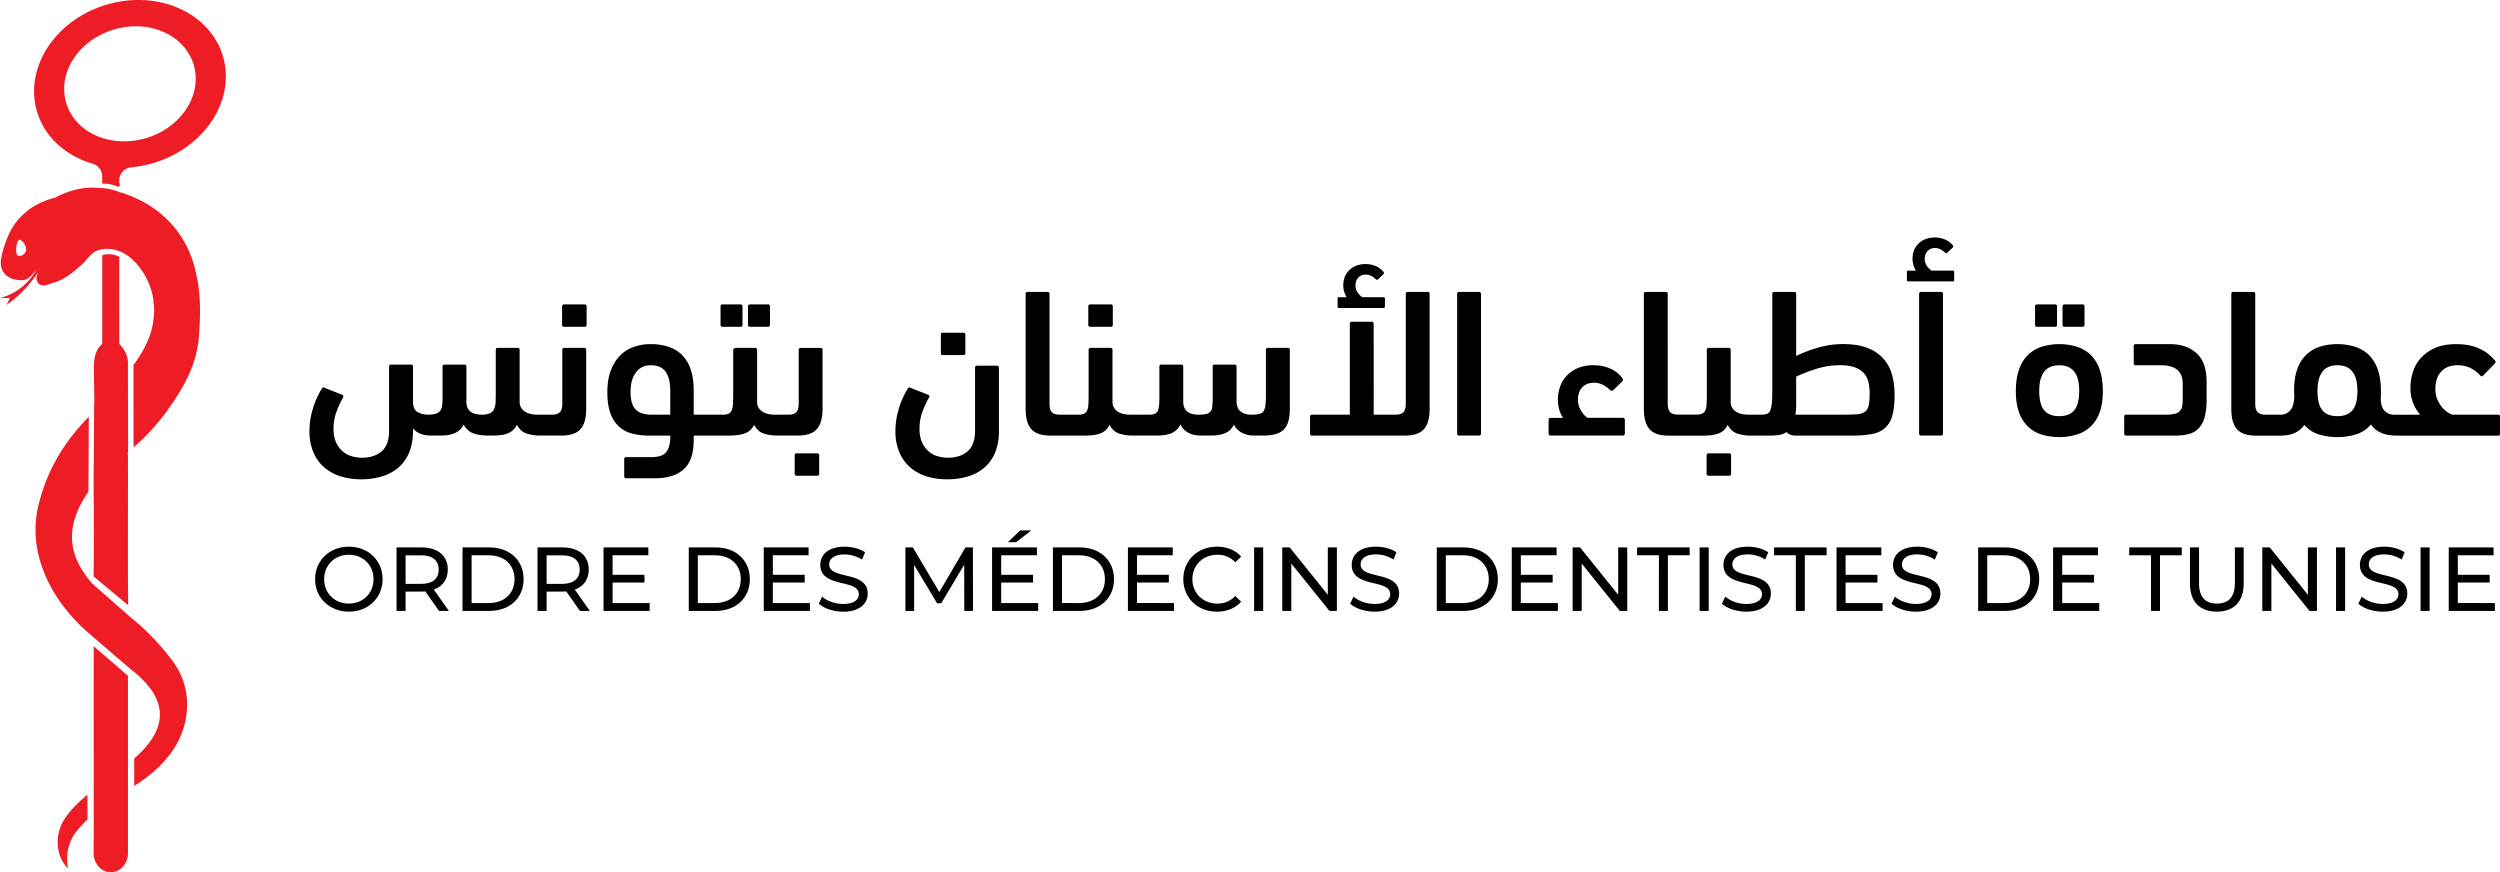 <svg xmlns="http://www.w3.org/2000/svg" viewBox="0 0 2457.07 857.28"><defs><style>.cls-1{fill:#ee1c25;}</style></defs><g id="Calque_2" data-name="Calque 2"><g id="Calque_1-2" data-name="Calque 1"><path class="cls-1" d="M220.3,60C210.62,16.22,161.39-9.25,110.24,3.12S25.51,61,35.15,104.83c6.06,27.51,27.77,47.78,55.76,56a13,13,0,0,1,9.51,12.37c0,2.43,0,4.82,0,7.26a33.62,33.62,0,0,1,8.44.76,34.77,34.77,0,0,1,7.43,2.48c1.23-1.2.47-.43,1.7-1.67a13.15,13.15,0,0,1,11-17.62,107.22,107.22,0,0,0,16.16-2.68C196.32,149.37,229.94,103.8,220.3,60Zm-80.63,76.79c-35.07,8.49-68.81-9-75.47-39S80.63,36.53,115.7,28s68.89,9,75.51,39S174.78,128.33,139.67,136.82Zm53.41,133.53c-8.19-41.25-35.7-68.94-73.8-81L118,189l-.22-.05a56,56,0,0,0-9.17-2.9,54.11,54.11,0,0,0-10.32-1.32s-.09,0-.13,0L95,184.52a69.88,69.88,0,0,0-14.68.68,77.72,77.72,0,0,0-12.12,3,91.46,91.46,0,0,0-14.2,6.1c-14.21,3.58-26.15,10.53-34.77,20.05a64.51,64.51,0,0,0-8.75,12.28,57.1,57.1,0,0,0-2.94,6.23c-.47,1.2-8,19.33-6.61,28a15.69,15.69,0,0,0,6.23,10.58c4.56,3.37,12,4.48,16.59,3.71,4-.72,7.94-4.69,11.39-9.72a.53.53,0,0,1,.39,0,58.76,58.76,0,0,1-10.71,13.78A56.87,56.87,0,0,1,0,292.92H9.73c-1.07,2.26-2.18,4.48-3.25,6.78a120.05,120.05,0,0,0,20.14-18,117.9,117.9,0,0,0,10.62-13.95,6.22,6.22,0,0,1-.72,2.22c-1.45,3.45-.51,7.55,2.3,9.38,4.44,2.86,9.26-.25,13.74-1.45C62.75,275,71,268.43,78.75,261.44,84.89,256.91,89,248,96.84,245.82l2.65-.68a3.64,3.64,0,0,1,.72-.17h0a32.62,32.62,0,0,1,17.15,1.88,8.69,8.69,0,0,1,.86.29c17.7,7.73,32,31.45,32.76,51.24A45.59,45.59,0,0,1,151,312c-1.24,17.28-9.68,33-19.84,46.71l.13,80.93a213.09,213.09,0,0,0,34.77-38.48C181,380,193.42,358,195.51,330.67,197.09,310.37,197.48,290.27,193.08,270.35Zm-167.53-24a6.67,6.67,0,0,1-6.4,5.16,4.58,4.58,0,0,1-1.49-.26c-1.75-.51-2.09-4.82-1.53-8.79.47-3.75,1.79-7.16,3.41-6.74C22.91,236.73,26.49,242.79,25.55,246.38ZM125.76,750.8v25.59l0,0Zm44-101a242.39,242.39,0,0,0-38.18-40.53c-1.58-1.36-3.42-2.39-4.78-4L91.72,574.52l0,0a12.34,12.34,0,0,1-2-2.18c-26.16-30.5-23.55-58.48-2.82-89.24l.38-73.63c-.59.72-1.23,1.4-1.92,2.13C64,433.83,47.74,459.64,39.46,490.4,23.63,542,51.24,592.48,89.46,624.14a10.27,10.27,0,0,1,1.19,1.19l37.12,31.83c38.18,29.22,38.65,58.23,4.14,88.3v26.88C145.82,763.85,158.1,753.4,168,740,185.87,716,191.63,679.3,169.75,649.82ZM85.92,781c-8.58,7.34-16.89,14.93-23,24.83-9.72,15.44-7.89,36.34,4,47.65-2.6-13.18.26-26.84,8.79-37.12A118.61,118.61,0,0,1,86,805.45Zm39.84-333.18c0-1.11-.42-2.31.13-3.33l-.17-81.4v-4.69c0-.68,0-1.36,0-2.05v-.13l0-.29a20.54,20.54,0,0,0-1.33-6.83c-1.06-3.58-4.6-8.57-7.16-11.26-.05-28.56-.05-56.45,0-85a.89.89,0,0,0-.62-.86c-1.4-.41-2.79-1.23-4.19-1.5a34.8,34.8,0,0,0-6.91-.66,36.52,36.52,0,0,0-4.23.69.9.9,0,0,0-.78.89c0,28.63,0,56.6,0,85.2a8.34,8.34,0,0,1-.08,1.41l-1,1a22.69,22.69,0,0,0-6.22,11.86l-.3,1.62a40.4,40.4,0,0,0-.69,8.11c.18,11.43.39,21.93.52,33.7a17.67,17.67,0,0,1-.22,3.07v.34l-.51,79.4,0,4q.51,42.69,0,85.41l34,28.37C125.42,545.81,125.93,496.79,125.76,447.78Z"></path><path class="cls-1" d="M125.76,664.15V798.24c0,12.11,0,17.53,0,24.65,0,4.1,0,8.79,0,15.62v.08c0,10.28-7.59,18.69-16.89,18.69S91.93,848.87,92,838.55c0-7.85.12-8.92.08-15.66V738.51c.09-34.43-.13-68.9,0-103.37Z"></path><path d="M309.68,569.22c0-18.28,14.09-31.93,33.26-31.93,19,0,33.09,13.56,33.09,31.93s-14.09,31.93-33.09,31.93C323.77,601.15,309.68,587.51,309.68,569.22Zm57.43,0c0-13.82-10.34-24-24.17-24-14,0-24.35,10.17-24.35,24s10.35,24,24.35,24C356.77,593.21,367.11,583,367.11,569.22Z"></path><path d="M431.45,600.44,418,581.26c-1.26.09-2.59.18-3.93.18H398.63v19h-8.92V538h24.35c16.24,0,26.05,8.21,26.05,21.77,0,9.63-5,16.59-13.74,19.71l14.81,21Zm-.27-40.67c0-8.92-6-14-17.39-14H398.63v28.1h15.16C425.21,573.86,431.18,568.68,431.18,559.77Z"></path><path d="M454.58,538H480.9c20.05,0,33.71,12.67,33.71,31.22S501,600.44,480.9,600.44H454.58Zm25.78,54.68c15.42,0,25.33-9.46,25.33-23.46s-9.91-23.46-25.33-23.46H463.5v46.92Z"></path><path d="M570,600.44l-13.47-19.18c-1.25.09-2.58.18-3.92.18H537.21v19h-8.92V538h24.35c16.24,0,26,8.21,26,21.77,0,9.63-5,16.59-13.73,19.71l14.81,21Zm-.27-40.67c0-8.92-6-14-17.39-14H537.21v28.1h15.16C563.78,573.86,569.76,568.68,569.76,559.77Z"></path><path d="M638.47,592.68v7.76H593.16V538h44.06v7.76H602.08v19.18h31.31v7.58H602.08v20.16Z"></path><path d="M676.94,538h26.31c20.07,0,33.72,12.67,33.72,31.22s-13.65,31.22-33.72,31.22H676.94Zm25.78,54.68c15.43,0,25.33-9.46,25.33-23.46s-9.9-23.46-25.33-23.46H685.86v46.92Z"></path><path d="M796,592.68v7.76H750.64V538H794.7v7.76H759.56v19.18h31.31v7.58H759.56v20.16Z"></path><path d="M804.72,593.3l3.3-6.95c4.63,4.19,12.57,7.22,20.6,7.22,10.8,0,15.43-4.19,15.43-9.63,0-15.26-37.82-5.62-37.82-28.81,0-9.63,7.5-17.84,23.91-17.84,7.31,0,14.9,2,20.07,5.52L847.27,550a32.33,32.33,0,0,0-17.13-5.08c-10.61,0-15.17,4.46-15.17,9.9,0,15.25,37.83,5.71,37.83,28.63,0,9.55-7.67,17.75-24.18,17.75C819.08,601.15,809.71,597.94,804.72,593.3Z"></path><path d="M947.73,600.44,947.64,555l-22.57,37.91H921l-22.57-37.64v45.22h-8.56V538h7.31l26,43.89L948.89,538h7.31l.09,62.44Z"></path><path d="M1020.37,592.68v7.76H975.05V538h44.06v7.76H984v19.18h31.31v7.58H984v20.16Zm-21.86-59.77h-8l12.13-11.59h10.88Z"></path><path d="M1034.84,538h26.31c20.06,0,33.72,12.67,33.72,31.22s-13.66,31.22-33.72,31.22h-26.31Zm25.78,54.68c15.42,0,25.33-9.46,25.33-23.46s-9.91-23.46-25.33-23.46h-16.86v46.92Z"></path><path d="M1153.86,592.68v7.76h-45.31V538h44.06v7.76h-35.14v19.18h31.31v7.58h-31.31v20.16Z"></path><path d="M1163,569.22c0-18.46,14.11-31.93,33.1-31.93,9.64,0,18,3.3,23.73,9.72l-5.79,5.62a23.16,23.16,0,0,0-17.58-7.4c-14.09,0-24.54,10.17-24.54,24s10.45,24,24.54,24a23.24,23.24,0,0,0,17.58-7.49l5.79,5.62c-5.71,6.42-14.09,9.81-23.82,9.81C1177.08,601.15,1163,587.68,1163,569.22Z"></path><path d="M1232.58,538h8.92v62.44h-8.92Z"></path><path d="M1313.93,538v62.44h-7.32l-37.45-46.56v46.56h-8.92V538h7.3L1305,584.56V538Z"></path><path d="M1327,593.3l3.31-6.95c4.63,4.19,12.57,7.22,20.59,7.22,10.8,0,15.44-4.19,15.44-9.63,0-15.26-37.83-5.62-37.83-28.81,0-9.63,7.5-17.84,23.91-17.84,7.31,0,14.9,2,20.07,5.52l-2.94,7.14a32.33,32.33,0,0,0-17.13-5.08c-10.61,0-15.16,4.46-15.16,9.9,0,15.25,37.82,5.71,37.82,28.63,0,9.55-7.67,17.75-24.18,17.75C1341.34,601.15,1332,597.94,1327,593.3Z"></path><path d="M1412.1,538h26.31c20.07,0,33.72,12.67,33.72,31.22s-13.65,31.22-33.72,31.22H1412.1Zm25.78,54.68c15.42,0,25.33-9.46,25.33-23.46s-9.91-23.46-25.33-23.46H1421v46.92Z"></path><path d="M1531.12,592.68v7.76h-45.31V538h44.06v7.76h-35.14v19.18H1526v7.58h-31.31v20.16Z"></path><path d="M1599.29,538v62.44H1592l-37.45-46.56v46.56h-8.92V538h7.31l37.46,46.56V538Z"></path><path d="M1630.43,545.76H1609V538h51.65v7.76h-21.41v54.68h-8.84Z"></path><path d="M1670.43,538h8.92v62.44h-8.92Z"></path><path d="M1692.38,593.3l3.3-6.95c4.64,4.19,12.57,7.22,20.6,7.22,10.8,0,15.43-4.19,15.43-9.63,0-15.26-37.82-5.62-37.82-28.81,0-9.63,7.5-17.84,23.91-17.84,7.31,0,14.9,2,20.07,5.52l-2.94,7.14a32.33,32.33,0,0,0-17.13-5.08c-10.61,0-15.17,4.46-15.17,9.9,0,15.25,37.83,5.71,37.83,28.63,0,9.55-7.67,17.75-24.18,17.75C1706.74,601.15,1697.37,597.94,1692.38,593.3Z"></path><path d="M1765,545.76h-21.4V538h51.65v7.76h-21.42v54.68H1765Z"></path><path d="M1850.29,592.68v7.76H1805V538H1849v7.76H1813.9v19.18h31.31v7.58H1813.9v20.16Z"></path><path d="M1859.05,593.3l3.31-6.95c4.63,4.19,12.57,7.22,20.59,7.22,10.8,0,15.44-4.19,15.44-9.63,0-15.26-37.83-5.62-37.83-28.81,0-9.63,7.5-17.84,23.91-17.84,7.31,0,14.9,2,20.08,5.52l-3,7.14a32.33,32.33,0,0,0-17.13-5.08c-10.61,0-15.16,4.46-15.16,9.9,0,15.25,37.82,5.71,37.82,28.63,0,9.55-7.67,17.75-24.18,17.75C1873.42,601.15,1864.05,597.94,1859.05,593.3Z"></path><path d="M1944.18,538h26.31c20.07,0,33.72,12.67,33.72,31.22s-13.65,31.22-33.72,31.22h-26.31ZM1970,592.68c15.43,0,25.33-9.46,25.33-23.46s-9.9-23.46-25.33-23.46H1953.1v46.92Z"></path><path d="M2063.19,592.68v7.76h-45.31V538h44.06v7.76H2026.8v19.18h31.31v7.58H2026.8v20.16Z"></path><path d="M2114.06,545.76h-21.4V538h51.64v7.76h-21.41v54.68h-8.83Z"></path><path d="M2152.35,573.5V538h8.92v35.14c0,13.83,6.34,20.07,17.58,20.07s17.65-6.24,17.65-20.07V538h8.65v35.5c0,18.11-9.89,27.65-26.39,27.65S2152.35,591.61,2152.35,573.5Z"></path><path d="M2277.16,538v62.44h-7.32l-37.45-46.56v46.56h-8.92V538h7.3l37.47,46.56V538Z"></path><path d="M2295.92,538h8.92v62.44h-8.92Z"></path><path d="M2317.87,593.3l3.3-6.95c4.64,4.19,12.58,7.22,20.6,7.22,10.8,0,15.44-4.19,15.44-9.63,0-15.26-37.83-5.62-37.83-28.81,0-9.63,7.5-17.84,23.91-17.84,7.31,0,14.9,2,20.07,5.52l-2.94,7.14a32.33,32.33,0,0,0-17.13-5.08c-10.61,0-15.16,4.46-15.16,9.9,0,15.25,37.82,5.71,37.82,28.63,0,9.55-7.67,17.75-24.18,17.75C2332.23,601.15,2322.87,597.94,2317.87,593.3Z"></path><path d="M2379,538h8.92v62.44H2379Z"></path><path d="M2452,592.68v7.76h-45.31V538h44.06v7.76h-35.14v19.18h31.31v7.58h-31.31v20.16Z"></path><path d="M576.13,344v57.92q0,13.5-5.61,19.83t-18.68,6.33H532.53c-.28,0-.56,0-.82,0a3,3,0,0,1-.43,0,43.81,43.81,0,0,1-13.81-2q-5.93-2-9.44-8.62a16.8,16.8,0,0,1-8.31,8.2q-5.4,2.39-14.74,2.39h-5.4q-8.93,0-14.74-2.29a17.55,17.55,0,0,1-9.13-8.51q-5.19,10.8-21.6,10.8H423.32q-11.62,0-17.44-7.06v2.7a55,55,0,0,1-3.63,20.76,39,39,0,0,1-10.38,14.85,43.83,43.83,0,0,1-16.1,8.82A69.9,69.9,0,0,1,355,471.08a67.43,67.43,0,0,1-20.24-2.91,45,45,0,0,1-16.09-8.82A40.62,40.62,0,0,1,308,444.5a52.93,52.93,0,0,1-3.84-21,74,74,0,0,1,3.54-22.42,79.88,79.88,0,0,1,8.72-19.31c.68-1.25,1.72-1.38,3.11-.41L336.33,388q1,.42,1.14,1.14a2.7,2.7,0,0,1-.32,1.56,100.23,100.23,0,0,0-6.32,13.6,46.83,46.83,0,0,0-3,17.12,31.63,31.63,0,0,0,2.6,13.6,25,25,0,0,0,6.63,8.83,24,24,0,0,0,9,4.67,37.61,37.61,0,0,0,9.76,1.35q12,0,19.31-6.33t7.26-20.45v-62.7a1.83,1.83,0,0,1,2.07-2.08H403.8a1.84,1.84,0,0,1,2.08,2.08v33.84q0,8.08,4.46,10.69a20.51,20.51,0,0,0,10.49,2.6,24.72,24.72,0,0,0,7.57-.94,8.37,8.37,0,0,0,4.26-2.91,10.86,10.86,0,0,0,1.87-5.08,59.23,59.23,0,0,0,.41-7.69V360.42a1.84,1.84,0,0,1,2.08-2.08h19.31a1.83,1.83,0,0,1,2.07,2.08v34.46a13.37,13.37,0,0,0,1.36,6.44,9.93,9.93,0,0,0,3.52,3.84,14.42,14.42,0,0,0,4.89,1.87,30,30,0,0,0,5.6.52,17.4,17.4,0,0,0,7.68-1.36,8.93,8.93,0,0,0,4.05-3.94,16.35,16.35,0,0,0,1.56-6.64q.19-4,.2-9.66V344a1.84,1.84,0,0,1,2.08-2.08h19.31a1.83,1.83,0,0,1,2.07,2.08v50.65a11,11,0,0,0,4.67,9.55c3.12,2.22,7.3,3.33,12.57,3.33h3.32a4.5,4.5,0,0,1,.64,0,6.08,6.08,0,0,1,.61,0H542.7q5.17,0,7.58-2.39c1.59-1.59,2.39-4.47,2.39-8.62V344a1.83,1.83,0,0,1,2.07-2.08h19.31A1.84,1.84,0,0,1,576.13,344Z"></path><path d="M574.46,299.17H554.54a1.84,1.84,0,0,0-2.09,2.08V319.1a1.84,1.84,0,0,0,2.09,2.08h19.92a1.84,1.84,0,0,0,2.08-2.08V301.25A1.84,1.84,0,0,0,574.46,299.17Z"></path><path d="M727.68,299.17H710.24a1.83,1.83,0,0,0-2.07,2.08V319.1a1.83,1.83,0,0,0,2.07,2.08h17.44a1.84,1.84,0,0,0,2.08-2.08V301.25A1.84,1.84,0,0,0,727.68,299.17Zm27,0H737.23a1.83,1.83,0,0,0-2.07,2.08V319.1a1.83,1.83,0,0,0,2.07,2.08h17.44a1.84,1.84,0,0,0,2.08-2.08V301.25A1.84,1.84,0,0,0,754.67,299.17Z"></path><path d="M803.05,445.54H783.11a1.83,1.83,0,0,0-2.07,2.07v17.86a1.83,1.83,0,0,0,2.07,2.07h19.94a1.83,1.83,0,0,0,2.07-2.07V447.61A1.83,1.83,0,0,0,803.05,445.54Z"></path><path d="M806.36,341.94h-19.3A1.84,1.84,0,0,0,785,344v52.52c0,4.15-.79,7-2.38,8.62s-4.12,2.39-7.58,2.39h-13.7q-7.89,0-12.56-3.33a11,11,0,0,1-4.68-9.55V344a1.84,1.84,0,0,0-2.07-2.08H724.15a7,7,0,0,0-2.38.41,1.62,1.62,0,0,0-1.14,1.67V387.2c0,3.73-.08,6.89-.21,9.44a20.19,20.19,0,0,1-1.15,6.23,6.69,6.69,0,0,1-2.91,3.53,11.42,11.42,0,0,1-5.71,1.15H697.17a4.87,4.87,0,0,0-.54,0,4.35,4.35,0,0,0-.51,0H681.8V384.08q0-12.66-3.11-21.38A36.12,36.12,0,0,0,670,348.58a34,34,0,0,0-13.39-7.89,56.09,56.09,0,0,0-17.13-2.49,50.22,50.22,0,0,0-16.2,2.6,35.15,35.15,0,0,0-13.5,8.3,41.51,41.51,0,0,0-9.33,14.74q-3.54,9-3.54,21.7,0,11.83,2.81,19.93a33.36,33.36,0,0,0,8,13.18,29.54,29.54,0,0,0,12.78,7.27,62.78,62.78,0,0,0,17.32,2.18h21a38,38,0,0,1-1.25,10.59,15.07,15.07,0,0,1-3.53,6.43,12.49,12.49,0,0,1-5.81,3.22,32.88,32.88,0,0,1-8.3.94H615.58a1.84,1.84,0,0,0-2.09,2.07V468a1.85,1.85,0,0,0,2.09,2.08h28q18.67,0,28.45-8.93t9.75-28.44V428.1h14.32a4.87,4.87,0,0,0,.54,0,4.35,4.35,0,0,0,.51,0h19.31q9.94,0,15.88-2.29a16,16,0,0,0,8.82-8.3q3.52,6.64,9.55,8.62a44,44,0,0,0,13.11,1.95l1,0h19.31q13.08,0,18.68-6.33t5.61-19.83V344A1.84,1.84,0,0,0,806.36,341.94Zm-147.6,65.61H640.28q-10,0-15.26-4.78t-5.29-17.86q0-11.82,5.29-18.89T639.65,359q10,0,14.53,6.34t4.58,18.58Z"></path><path d="M892.31,381.8q1-1.86,3.12-.41L912.24,388c.7.28,1.08.66,1.15,1.15a2.67,2.67,0,0,1-.32,1.55,102,102,0,0,0-6.33,13.6,47.05,47.05,0,0,0-3,17.13,32,32,0,0,0,2.59,13.6,25.17,25.17,0,0,0,6.65,8.82,23.88,23.88,0,0,0,9,4.67,37.12,37.12,0,0,0,9.75,1.35q12,0,19.3-6.33t7.27-20.45V361.46a1.84,1.84,0,0,1,2.08-2.08h19.31a1.84,1.84,0,0,1,2.07,2.08v62.28a54.83,54.83,0,0,1-3.63,20.76,38.91,38.91,0,0,1-10.38,14.85,43.87,43.87,0,0,1-16.09,8.82,69.57,69.57,0,0,1-20.76,2.91,67.11,67.11,0,0,1-20.24-2.91,45,45,0,0,1-16.1-8.82A40.6,40.6,0,0,1,883.9,444.5a52.75,52.75,0,0,1-3.84-21,74.44,74.44,0,0,1,3.53-22.42A80.83,80.83,0,0,1,892.31,381.8ZM926.77,349a1.84,1.84,0,0,1-2.07-2.08V329.07a1.84,1.84,0,0,1,2.07-2.08h19.94a1.84,1.84,0,0,1,2.07,2.08v17.85a1.83,1.83,0,0,1-2.07,2.08Z"></path><path d="M1091.61,299.17h-19.92a1.84,1.84,0,0,0-2.09,2.08V319.1a1.84,1.84,0,0,0,2.09,2.08h19.92a1.84,1.84,0,0,0,2.08-2.08V301.25A1.84,1.84,0,0,0,1091.61,299.17Z"></path><path d="M1112,428.07q.46,0,1,0h1C1113.36,428.1,1112.69,428.09,1112,428.07Z"></path><path d="M1267.68,344v57.92q0,14.32-5.93,20.24t-20,5.92h-8.92a25.26,25.26,0,0,1-12.36-2.81,18.75,18.75,0,0,1-7.78-8,16.64,16.64,0,0,1-8.41,8.41q-5.51,2.39-14.85,2.39h-9.14q-14.73,0-20.13-11a17.06,17.06,0,0,1-8.41,8.52q-5.51,2.49-15.06,2.49H1114c-.67,0-1.34,0-2,0H1112a43.47,43.47,0,0,1-12-1.94q-6-2-9.55-8.62a16,16,0,0,1-8.62,8.3c-3.81,1.53-9,2.29-15.67,2.29h-33.83q-13.08,0-18.69-6.33t-5.6-19.83V289a1.83,1.83,0,0,1,2.07-2.07h19.31a1.83,1.83,0,0,1,2.07,2.07V396.54c0,4.15.79,7,2.4,8.62s4.11,2.39,7.57,2.39h7.27c.21,0,.41,0,.61,0l.62,0h10a12.65,12.65,0,0,0,5.6-1,6.11,6.11,0,0,0,3-3.32,18.67,18.67,0,0,0,1.14-6c.14-2.49.22-5.53.22-9.13V344a1.83,1.83,0,0,1,2.07-2.08h19.31a1.84,1.84,0,0,1,2.08,2.08v50.65a11,11,0,0,0,4.67,9.55q4.66,3.33,12.55,3.33h19.11c4.29,0,7-1.15,8.1-3.43s1.66-6.4,1.66-12.36V360.42a1.83,1.83,0,0,1,2.07-2.08h19.31a1.83,1.83,0,0,1,2.07,2.08v34.25q0,12.87,15,12.88A40.73,40.73,0,0,0,1185,407a8,8,0,0,0,4.26-2.08,8.42,8.42,0,0,0,2.08-4.67,55.46,55.46,0,0,0,.51-8.52V360.42a1.84,1.84,0,0,1,2.09-2.08h19.29a1.84,1.84,0,0,1,2.09,2.08v34.05q0,6.63,3.94,9.86c2.63,2.14,6.15,3.22,10.59,3.22a33.61,33.61,0,0,0,7.89-.73,6.66,6.66,0,0,0,4.25-2.91,14.49,14.49,0,0,0,1.77-6.12,105.5,105.5,0,0,0,.41-10.59V344a1.84,1.84,0,0,1,2.07-2.08h19.31A1.84,1.84,0,0,1,1267.68,344Z"></path><path d="M1350.1,407.55h21.59c3.46,0,6-.79,7.58-2.39s2.38-4.47,2.38-8.61V289a1.85,1.85,0,0,1,2.09-2.08H1403a1.84,1.84,0,0,1,2.08,2.08V401.94q0,13.5-5.61,19.83t-18.69,6.33h-91.13a1.84,1.84,0,0,1-2.09-2.07v-16.4a1.84,1.84,0,0,1,2.09-2.08h37V318.27a1.83,1.83,0,0,1,2.08-2.07H1348a1.84,1.84,0,0,1,2.08,2.07Zm-26.58-115.44a22.23,22.23,0,0,1-3.32-11.83,23.82,23.82,0,0,1,1.14-7.16,17.86,17.86,0,0,1,3.84-6.64,21.51,21.51,0,0,1,6.85-5,26.51,26.51,0,0,1,20.56.21,19.48,19.48,0,0,1,7.27,5.71q.62,1.24,0,1.86l-5.41,5.2q-1.25,1-2.07.21a19.75,19.75,0,0,0-4.57-3.43,11.08,11.08,0,0,0-5.39-1.35,9.52,9.52,0,0,0-7.48,3,10.94,10.94,0,0,0-2.7,7.58,11.84,11.84,0,0,0,2.19,7.16,16.62,16.62,0,0,0,4.45,4.46h21c.83,0,1.24.49,1.24,1.46v7.68c0,1-.41,1.45-1.24,1.45h-44c-.84,0-1.26-.48-1.26-1.45v-7.68c0-1,.42-1.46,1.26-1.46Z"></path><path d="M1455.57,426a1.84,1.84,0,0,1-2.08,2.07h-19.3a1.83,1.83,0,0,1-2.08-2.07V289a1.84,1.84,0,0,1,2.08-2.08h19.3a1.84,1.84,0,0,1,2.08,2.08Z"></path><path d="M1536.13,410.66a30,30,0,0,1-3.64-8.1,35.4,35.4,0,0,1-1.36-10.17,37.46,37.46,0,0,1,2-11.83,30.08,30.08,0,0,1,6.22-10.8,32.1,32.1,0,0,1,10.9-7.79,39.21,39.21,0,0,1,16.2-3,38.75,38.75,0,0,1,16.5,3.43,28.72,28.72,0,0,1,11.52,9.24c.56.83.76,1.45.62,1.87a5,5,0,0,1-.62,1.25l-8.72,8.51c-1.25,1-2.35,1-3.32,0a31.66,31.66,0,0,0-7.16-5.09,18.67,18.67,0,0,0-8.62-2q-7.47,0-11.63,4.56t-4.15,11.84a20.15,20.15,0,0,0,3,11,25.37,25.37,0,0,0,6.13,7.06h34.88c1.38,0,2.07.76,2.07,2.29v12.87q0,2.28-2.07,2.28h-70.8c-1.39,0-2.08-.76-2.08-2.28V413c0-1.53.69-2.29,2.08-2.29Z"></path><path d="M1699.29,445.54h-19.92a1.83,1.83,0,0,0-2.08,2.07v17.86a1.83,1.83,0,0,0,2.08,2.07h19.92a1.84,1.84,0,0,0,2.09-2.07V447.61A1.84,1.84,0,0,0,1699.29,445.54Z"></path><path d="M1719.73,428.07q.46,0,1,0h1C1721.05,428.1,1720.38,428.09,1719.73,428.07Z"></path><path d="M1859.26,367.37a38.66,38.66,0,0,0-8.92-15.67,40.68,40.68,0,0,0-15.67-10q-9.56-3.53-23.26-3.53a86.28,86.28,0,0,0-24.39,3.43,141.69,141.69,0,0,0-21.69,8.2V289a1.84,1.84,0,0,0-2.09-2.07h-19.31a1.84,1.84,0,0,0-2.07,2.07v92.19q0,8.1-.31,13.18a31.71,31.71,0,0,1-1.35,8.1,6.65,6.65,0,0,1-3.12,4.05,12.59,12.59,0,0,1-5.6,1h-13.29q-7.89,0-12.56-3.33a11,11,0,0,1-4.67-9.55V344a1.84,1.84,0,0,0-2.08-2.08h-19.31a1.83,1.83,0,0,0-2.07,2.08v44c0,3.6-.08,6.64-.21,9.13a19.23,19.23,0,0,1-1.14,6,6.16,6.16,0,0,1-3,3.32,12.58,12.58,0,0,1-5.59,1h-10l-.62,0c-.2,0-.41,0-.62,0h-7.26q-5.19,0-7.58-2.39c-1.6-1.59-2.4-4.47-2.4-8.62V289a1.83,1.83,0,0,0-2.07-2.07H1617.7a1.83,1.83,0,0,0-2.07,2.07v113q0,13.5,5.6,19.83t18.69,6.33h33.84q10,0,15.67-2.29a16,16,0,0,0,8.62-8.3q3.53,6.64,9.55,8.62a43.4,43.4,0,0,0,12,1.94h.1c.65,0,1.32,0,2,0h16.62a71.24,71.24,0,0,0,10.06-.62,17.87,17.87,0,0,0,7.58-2.91q2.7,3.53,9.35,3.53h54.6a109.42,109.42,0,0,0,19.41-1.46,27,27,0,0,0,13.07-5.81,24.68,24.68,0,0,0,7.38-12.25q2.28-7.87,2.28-20.76A70.22,70.22,0,0,0,1859.26,367.37Zm-22.73,31.35a9.91,9.91,0,0,1-4,6.23,17.37,17.37,0,0,1-8.52,2.28c-3.66.21-8.41.32-14.22.32H1764.5a41.25,41.25,0,0,0,.61-4.36c.14-1.53.22-3.12.22-4.78V370.18a154.84,154.84,0,0,1,19.92-7.69,75.77,75.77,0,0,1,22.84-3.53,46.21,46.21,0,0,1,14.32,1.87,22.16,22.16,0,0,1,9,5.4,19.37,19.37,0,0,1,4.78,8.72,47.6,47.6,0,0,1,1.34,11.83A53.23,53.23,0,0,1,1836.53,398.72Z"></path><path d="M1883,266a22.26,22.26,0,0,1-2.38-5.3,21.72,21.72,0,0,1-.93-6.54,23.82,23.82,0,0,1,1.14-7.16,17.73,17.73,0,0,1,3.84-6.64,21.18,21.18,0,0,1,6.85-5,26.49,26.49,0,0,1,20.55.21,19.48,19.48,0,0,1,7.27,5.71q.62,1.25,0,1.86l-5.4,5.2c-.83.69-1.52.76-2.08.21a19.33,19.33,0,0,0-4.57-3.43,11.14,11.14,0,0,0-5.39-1.35,9.53,9.53,0,0,0-7.48,3,11,11,0,0,0-2.7,7.58,11.88,11.88,0,0,0,2.18,7.16,17.16,17.16,0,0,0,4.47,4.47h21c.82,0,1.24.48,1.24,1.45v7.68c0,1-.42,1.45-1.24,1.45h-44c-.83,0-1.24-.48-1.24-1.45v-7.68c0-1,.41-1.45,1.24-1.45ZM1909.6,426a1.83,1.83,0,0,1-2.07,2.07h-19.31a1.83,1.83,0,0,1-2.07-2.07V289a1.84,1.84,0,0,1,2.07-2.08h19.31a1.84,1.84,0,0,1,2.07,2.08Z"></path><path d="M2024,429.56a58.14,58.14,0,0,1-17.44-2.49,34,34,0,0,1-13.5-7.9,36.39,36.39,0,0,1-8.72-13.9q-3.1-8.52-3.11-20.77,0-12.66,3.23-21.59a36,36,0,0,1,8.92-14.32,34.63,34.63,0,0,1,13.6-7.89,59.22,59.22,0,0,1,34,0,34.77,34.77,0,0,1,13.6,7.89,36.19,36.19,0,0,1,8.92,14.32q3.22,8.93,3.23,21.59,0,12.25-3.13,20.77a35.4,35.4,0,0,1-8.82,13.9,34.77,34.77,0,0,1-13.6,7.9A57.3,57.3,0,0,1,2024,429.56Zm-21.8-108.38a1.83,1.83,0,0,1-2.07-2.08V301.25a1.84,1.84,0,0,1,2.07-2.08h17.44a1.84,1.84,0,0,1,2.08,2.08V319.1a1.84,1.84,0,0,1-2.08,2.08ZM2024,359q-10.17,0-15,6.44t-4.77,18.69q0,13.29,4.88,19.1T2024,409q10,0,14.75-5.92t4.76-19Q2043.51,359,2024,359Zm5.2-37.78a1.84,1.84,0,0,1-2.08-2.08V301.25a1.84,1.84,0,0,1,2.08-2.08h17.44a1.84,1.84,0,0,1,2.07,2.08V319.1a1.84,1.84,0,0,1-2.07,2.08Z"></path><path d="M2168.72,392.6a65.83,65.83,0,0,1-1.87,17.13,26.59,26.59,0,0,1-5.61,10.9,19.82,19.82,0,0,1-9.55,5.81,50,50,0,0,1-13.7,1.66h-48.17a1.84,1.84,0,0,1-2.08-2.07v-16.4a1.84,1.84,0,0,1,2.08-2.08h38.62a38.35,38.35,0,0,0,8.92-.83,9,9,0,0,0,7.38-7.89,48.69,48.69,0,0,0,.51-7.68V377.24q0-18.27-21.17-18.28h-24.92a1.83,1.83,0,0,1-2.07-2.07V340.28a1.84,1.84,0,0,1,2.07-2.08h33.22q16.6,0,26.47,9t9.87,28.13Z"></path><path d="M2455,407.55H2410a27.67,27.67,0,0,1-4.47-2.39,23.26,23.26,0,0,1-5.39-4.88,31.44,31.44,0,0,1-4.57-7.58,26.23,26.23,0,0,1-2-10.69c0-7.06,1.89-12.67,5.71-16.82s9.23-6.23,16.3-6.23q12.86,0,22,10c1,1.11,1.94,1.17,2.9.21l11.22-11.63a2,2,0,0,0,.61-2.91,41.1,41.1,0,0,0-14.94-11.73q-9.55-4.67-23.25-4.67-12.67,0-21.28,3.95a40.09,40.09,0,0,0-13.91,10.07,37.09,37.09,0,0,0-7.58,13.7,51.35,51.35,0,0,0-2.28,14.84,40,40,0,0,0,2.7,15.57,41.35,41.35,0,0,0,6.85,11.22h-25.95a12.49,12.49,0,0,1-8.83-3.64q-3.86-3.63-4-12.35a29.42,29.42,0,0,0,.2-3.43V384.5q0-12.66-3.22-21.59a36.14,36.14,0,0,0-8.93-14.33,34.63,34.63,0,0,0-13.6-7.89,59.89,59.89,0,0,0-33.84-.1,34.42,34.42,0,0,0-13.38,7.68,35.8,35.8,0,0,0-8.94,13.7q-3.22,8.41-3.42,20.45v3.12a23.09,23.09,0,0,0,.21,3.11c-.15,7.2-1.52,12.15-4.15,14.84a12.2,12.2,0,0,1-8.94,4.06h-15.34q-5.19,0-7.58-2.39c-1.6-1.59-2.4-4.47-2.4-8.62V289a1.83,1.83,0,0,0-2.07-2.07h-19.31A1.83,1.83,0,0,0,2193,289v113q0,13.5,5.6,19.83t18.69,6.33H2241a49.87,49.87,0,0,0,6.23-.42,29,29,0,0,0,6.44-1.55,25.6,25.6,0,0,0,6-3.22,18.67,18.67,0,0,0,5-5.4,31.4,31.4,0,0,0,13.9,9.24,63.63,63.63,0,0,0,37.69-.11,31.31,31.31,0,0,0,14-9.55,21.25,21.25,0,0,0,6.12,6.13,28.6,28.6,0,0,0,7.27,3.32,32.7,32.7,0,0,0,7.67,1.35q3.72.21,7.14.21H2455a1.83,1.83,0,0,0,2.07-2.08v-16.4A1.83,1.83,0,0,0,2455,407.55Zm-142.84-4.47q-4.78,5.93-14.94,5.92-10,0-14.74-5.81c-3.2-3.88-4.78-10.25-4.78-19.11,0-8.16,1.58-14.39,4.78-18.68s8.09-6.44,14.74-6.44q19.71,0,19.72,25.12Q2316.94,397.16,2312.16,403.08Z"></path></g></g></svg>